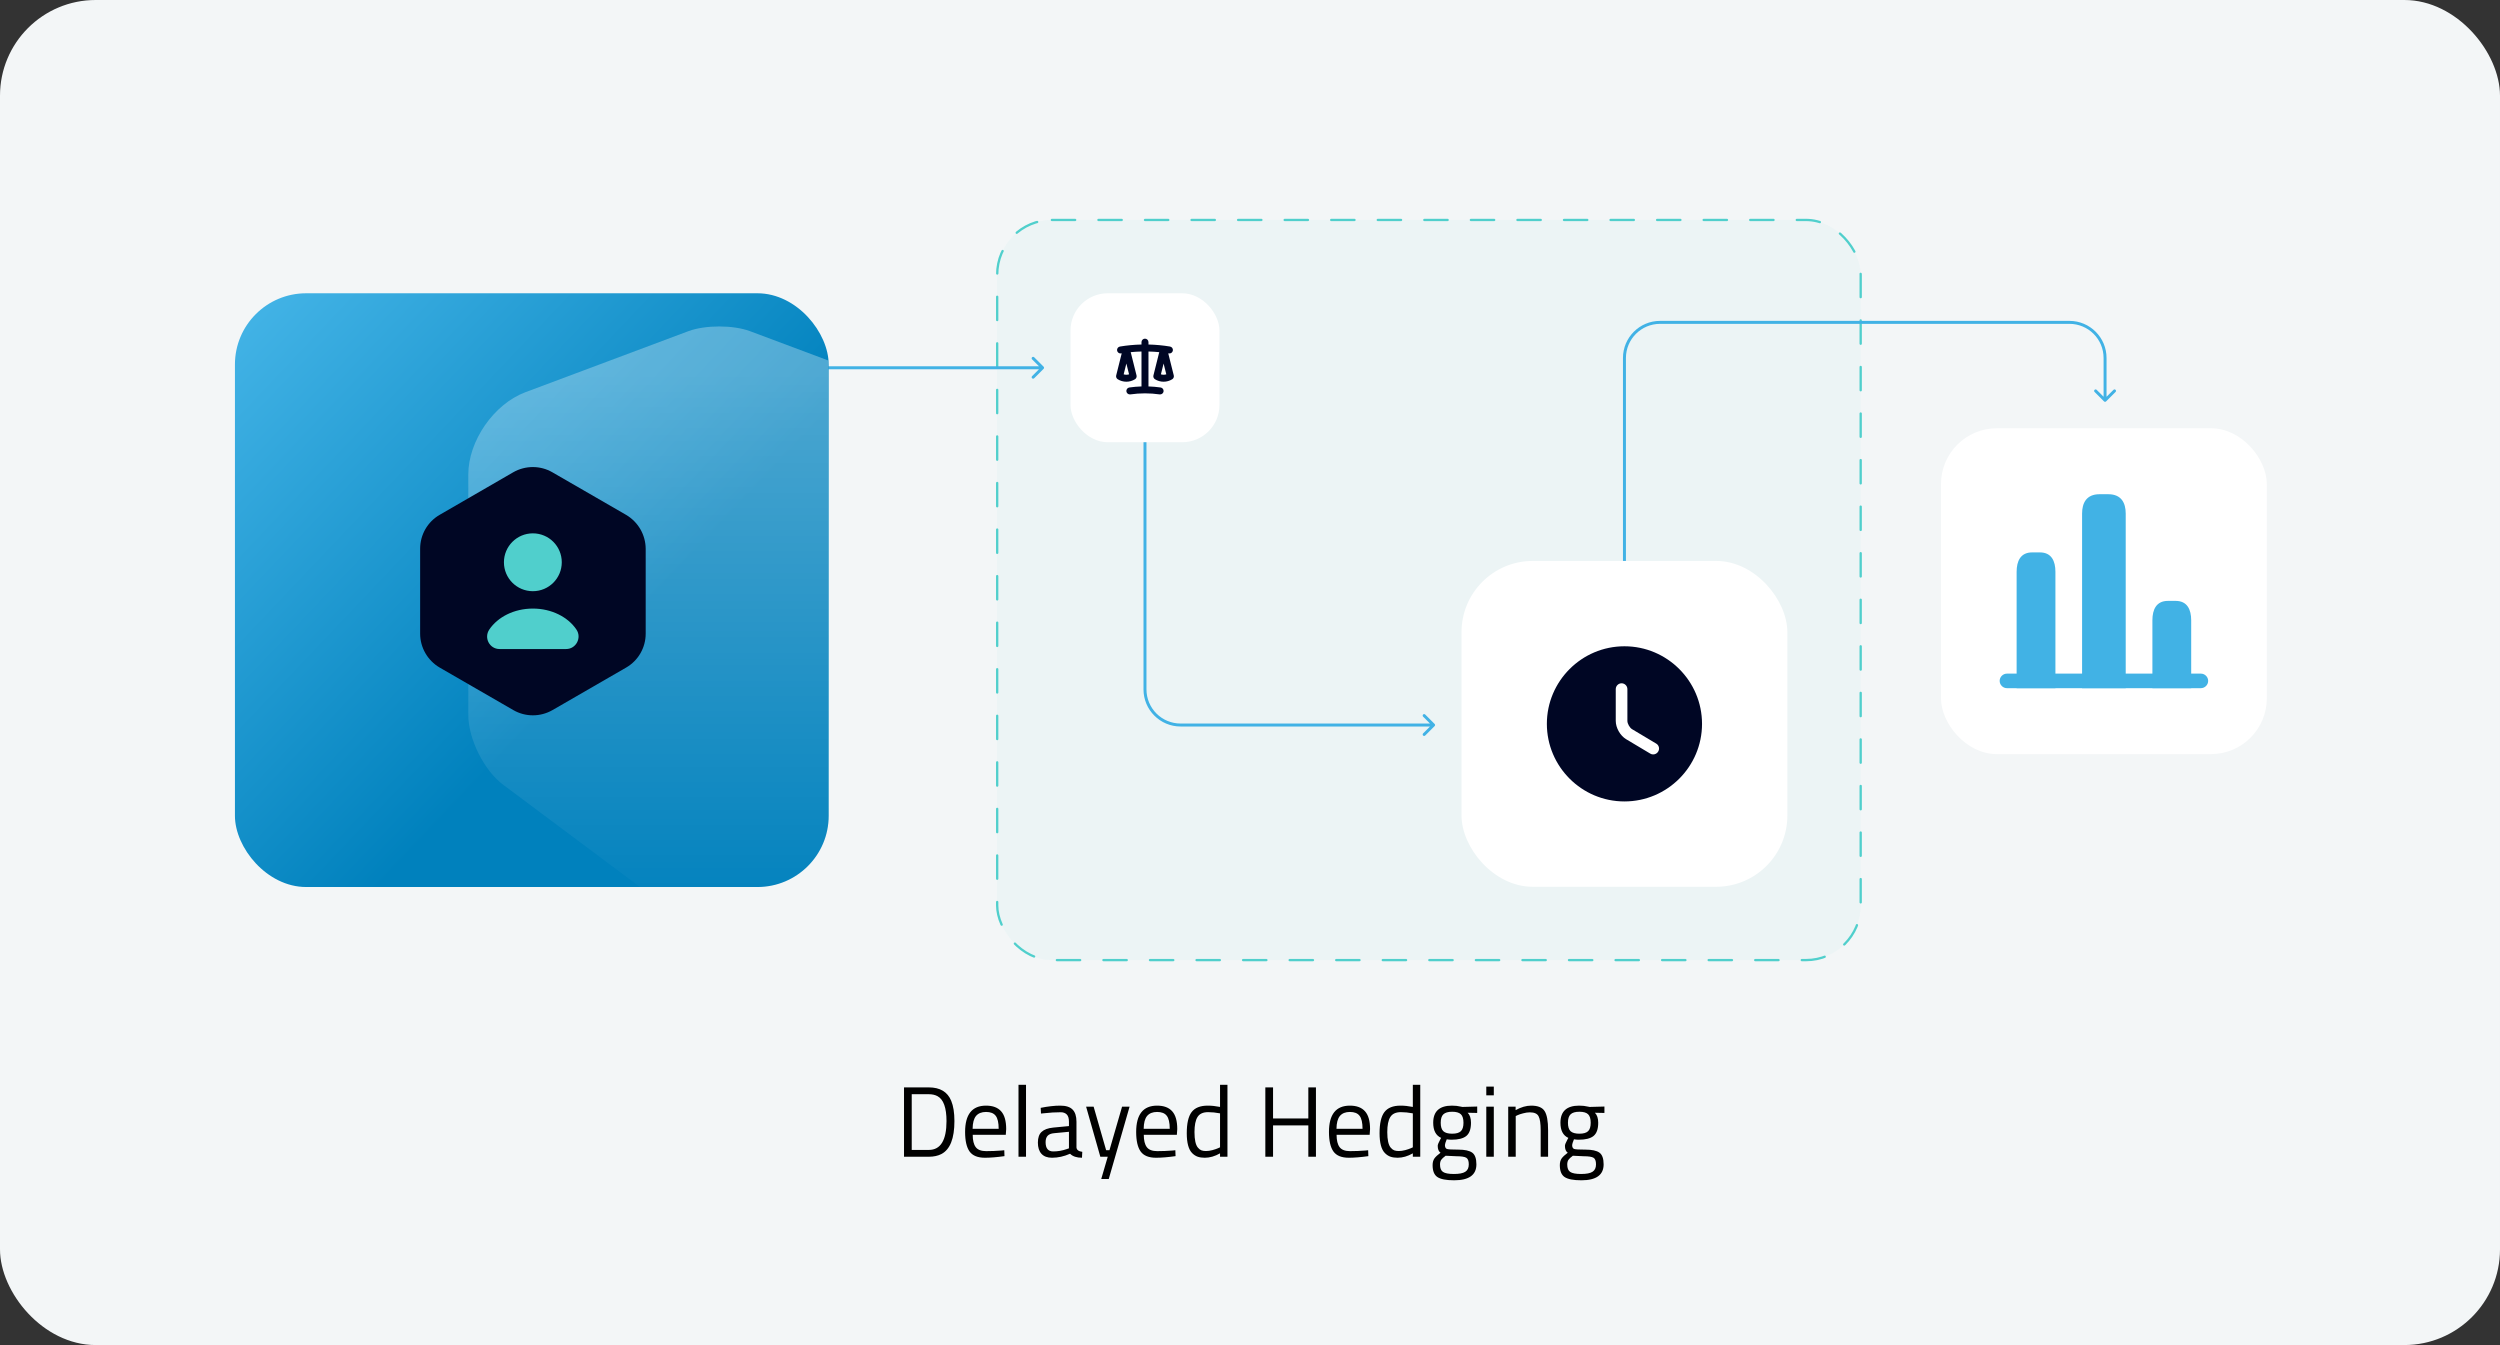 <svg width="1394" height="750" viewBox="0 0 1394 750" fill="none" xmlns="http://www.w3.org/2000/svg">
<rect x="0" y="0" width="1394" height="750" fill="#333333" stroke="none"/>
<rect width="1394" height="750" rx="53.354" fill="#F3F6F7"/>
<rect x="556.031" y="122.649" width="481.486" height="412.702" rx="30.498" fill="#50CFCC" fill-opacity="0.05" stroke="#50CFCC" stroke-width="1.298" stroke-linecap="round" stroke-linejoin="round" stroke-dasharray="12.98 12.98"/>
<path d="M1173.2 223.814C1173.52 224.137 1174.05 224.137 1174.37 223.814L1179.64 218.547C1179.96 218.224 1179.96 217.699 1179.64 217.376C1179.32 217.053 1178.79 217.053 1178.47 217.376L1173.79 222.058L1169.1 217.376C1168.78 217.053 1168.26 217.053 1167.93 217.376C1167.61 217.699 1167.61 218.224 1167.93 218.547L1173.2 223.814ZM925.654 180.58H1153.92V178.925H925.654V180.58ZM904.962 199.617V314.075H906.618V199.617H904.962ZM1172.96 199.617V223.229H1174.61V199.617H1172.96ZM1153.92 180.58C1164.44 180.58 1172.96 189.103 1172.96 199.617H1174.61C1174.61 188.189 1165.35 178.925 1153.92 178.925V180.58ZM925.654 178.925C914.227 178.925 904.962 188.189 904.962 199.617H906.618C906.618 189.103 915.141 180.58 925.654 180.58V178.925Z" fill="#41B2E5"/>
<path d="M799.955 404.858C800.278 404.535 800.278 404.011 799.955 403.687L794.688 398.42C794.364 398.097 793.84 398.097 793.517 398.42C793.194 398.743 793.194 399.267 793.517 399.591L798.199 404.273L793.517 408.955C793.194 409.278 793.194 409.802 793.517 410.125C793.84 410.449 794.364 410.449 794.688 410.125L799.955 404.858ZM637.614 240.1V384.408H639.27V240.1H637.614ZM658.306 405.1H799.37V403.445H658.306V405.1ZM637.614 384.408C637.614 395.836 646.878 405.1 658.306 405.1V403.445C647.793 403.445 639.27 394.922 639.27 384.408H637.614Z" fill="#41B2E5"/>
<rect x="1082.29" y="238.802" width="181.693" height="181.693" rx="31.147" fill="white"/>
<path d="M1227.21 383.724H1119.06C1116.85 383.724 1115.01 381.886 1115.01 379.668C1115.01 377.451 1116.85 375.613 1119.06 375.613H1227.21C1229.43 375.613 1231.27 377.451 1231.27 379.668C1231.27 381.886 1229.43 383.724 1227.21 383.724Z" fill="#41B2E5"/>
<path d="M1160.97 286.389V383.724H1185.3V286.389C1185.3 280.44 1182.87 275.574 1175.57 275.574H1170.7C1163.4 275.574 1160.97 280.44 1160.97 286.389Z" fill="#41B2E5"/>
<path d="M1124.47 318.834V383.724H1146.1V318.834C1146.1 312.886 1143.94 308.019 1137.45 308.019H1133.12C1126.63 308.019 1124.47 312.886 1124.47 318.834Z" fill="#41B2E5"/>
<path d="M1200.18 345.872V383.724H1221.81V345.872C1221.81 339.923 1219.64 335.056 1213.15 335.056H1208.83C1202.34 335.056 1200.18 339.923 1200.18 345.872Z" fill="#41B2E5"/>
<path d="M581.924 205.645C582.247 205.322 582.247 204.798 581.924 204.474L576.657 199.207C576.333 198.884 575.809 198.884 575.486 199.207C575.163 199.53 575.163 200.054 575.486 200.377L580.168 205.06L575.486 209.742C575.163 210.065 575.163 210.589 575.486 210.912C575.809 211.235 576.333 211.235 576.657 210.912L581.924 205.645ZM421.708 205.887H581.339V204.232H421.708V205.887Z" fill="#41B2E5"/>
<rect x="596.912" y="163.53" width="83.06" height="83.06" rx="20.765" fill="white"/>
<path fill-rule="evenodd" clip-rule="evenodd" d="M640.388 190.784C640.388 190.267 640.183 189.772 639.818 189.407C639.453 189.042 638.958 188.837 638.442 188.837C637.925 188.837 637.43 189.042 637.065 189.407C636.7 189.772 636.495 190.267 636.495 190.784V192.102C632.473 192.195 628.462 192.572 624.493 193.229C623.984 193.313 623.529 193.597 623.228 194.017C622.928 194.437 622.807 194.959 622.891 195.469C622.976 195.978 623.26 196.433 623.68 196.733C624.1 197.034 624.622 197.155 625.131 197.07L625.469 197.016L622.385 209.345C622.286 209.744 622.315 210.163 622.469 210.544C622.623 210.925 622.894 211.248 623.242 211.466C624.686 212.368 626.356 212.847 628.059 212.846C629.763 212.847 631.432 212.368 632.877 211.466C633.226 211.248 633.496 210.925 633.65 210.543C633.804 210.162 633.833 209.741 633.733 209.342L630.489 196.364C632.486 196.167 634.489 196.045 636.495 195.998V215.473C634.204 215.546 631.948 215.741 629.728 216.06C629.217 216.133 628.756 216.406 628.446 216.82C628.137 217.233 628.004 217.752 628.077 218.263C628.151 218.775 628.424 219.236 628.837 219.545C629.251 219.855 629.77 219.988 630.281 219.914C635.694 219.14 641.19 219.14 646.602 219.914C646.855 219.951 647.113 219.937 647.361 219.873C647.609 219.81 647.841 219.699 648.046 219.545C648.251 219.392 648.423 219.2 648.554 218.98C648.684 218.76 648.77 218.517 648.806 218.263C648.842 218.01 648.828 217.753 648.765 217.505C648.702 217.257 648.59 217.024 648.437 216.82C648.284 216.615 648.092 216.443 647.872 216.312C647.652 216.182 647.408 216.096 647.155 216.06C644.912 215.741 642.653 215.546 640.388 215.473V195.998C642.41 196.047 644.412 196.168 646.395 196.362L643.15 209.342C643.05 209.741 643.079 210.161 643.232 210.543C643.386 210.924 643.656 211.247 644.004 211.466C645.449 212.368 647.118 212.847 648.822 212.846C650.525 212.847 652.194 212.368 653.639 211.466C653.988 211.248 654.259 210.925 654.412 210.543C654.566 210.162 654.595 209.741 654.496 209.342L651.412 197.013L651.749 197.07C652.259 197.155 652.781 197.034 653.202 196.734C653.622 196.434 653.906 195.98 653.991 195.47C654.076 194.961 653.955 194.438 653.655 194.018C653.355 193.598 652.9 193.314 652.391 193.229C648.421 192.572 644.411 192.195 640.388 192.102V190.784ZM626.554 208.732C627.535 209.03 628.583 209.03 629.565 208.732L628.059 202.703L626.554 208.732ZM648.824 208.953C648.313 208.954 647.803 208.88 647.314 208.732L648.824 202.703L650.33 208.732C649.841 208.879 649.334 208.954 648.824 208.953Z" fill="#000624"/>
<rect x="814.943" y="312.777" width="181.693" height="181.693" rx="39.729" fill="white"/>
<path d="M905.79 360.364C881.954 360.364 862.53 379.787 862.53 403.624C862.53 427.46 881.954 446.884 905.79 446.884C929.626 446.884 949.05 427.46 949.05 403.624C949.05 379.787 929.626 360.364 905.79 360.364ZM924.608 419.068C924.003 420.106 922.921 420.668 921.796 420.668C921.234 420.668 920.671 420.539 920.152 420.192L906.742 412.189C903.411 410.199 900.945 405.83 900.945 401.98V384.243C900.945 382.47 902.416 380.999 904.189 380.999C905.963 380.999 907.434 382.47 907.434 384.243V401.98C907.434 403.537 908.732 405.83 910.073 406.609L923.483 414.612C925.041 415.52 925.56 417.51 924.608 419.068Z" fill="#000624"/>
<g clip-path="url(#clip0_4480_911)">
<rect x="131" y="163.53" width="331.073" height="331.073" rx="39.729" fill="url(#paint0_linear_4480_911)"/>
<g opacity="0.3">
<path d="M509.161 218.725L418.153 184.639C408.721 181.164 393.332 181.164 383.9 184.639L292.892 218.725C275.352 225.344 261.122 245.863 261.122 264.561V398.592C261.122 411.995 269.892 429.7 280.647 437.643L371.656 505.651C387.706 517.73 414.016 517.73 430.067 505.651L521.075 437.643C531.831 429.534 540.601 411.995 540.601 398.592V264.561C540.766 245.863 526.536 225.344 509.161 218.725Z" fill="url(#paint1_linear_4480_911)"/>
</g>
<path d="M349.1 287.081L307.986 263.34C301.272 259.464 292.966 259.464 286.183 263.34L245.137 287.081C238.423 290.957 234.271 298.155 234.271 305.977V353.321C234.271 361.073 238.423 368.272 245.137 372.217L286.252 395.958C292.966 399.834 301.272 399.834 308.055 395.958L349.17 372.217C355.884 368.341 360.037 361.142 360.037 353.321V305.977C359.967 298.155 355.814 291.026 349.1 287.081Z" fill="#000624"/>
<path d="M313.246 313.521C313.246 304.592 306.048 297.394 297.119 297.394C288.19 297.394 280.992 304.662 280.992 313.521C280.992 322.45 288.19 329.649 297.119 329.649C306.048 329.649 313.246 322.45 313.246 313.521Z" fill="#50CFCC"/>
<path d="M278.569 361.904H315.669C321.206 361.904 324.529 355.605 321.414 351.037C316.707 344.046 307.571 339.339 297.119 339.339C286.667 339.339 277.531 344.046 272.824 351.037C269.709 355.674 272.963 361.904 278.569 361.904Z" fill="#50CFCC"/>
</g>
<path d="M517.88 645H504.078V606.331H517.88C524.176 606.331 528.348 608.827 530.397 613.819C531.589 616.687 532.185 620.45 532.185 625.107C532.185 634.83 529.764 640.958 524.921 643.491C522.984 644.497 520.637 645 517.88 645ZM527.771 625.107C527.771 617.693 526.113 613.074 522.798 611.248C521.456 610.503 519.817 610.131 517.88 610.131H508.38V641.2H517.88C524.474 641.2 527.771 635.836 527.771 625.107ZM558.367 641.535L559.987 641.368L560.099 644.665C555.852 645.261 552.22 645.559 549.203 645.559C545.179 645.559 542.329 644.404 540.653 642.094C538.977 639.747 538.138 636.115 538.138 631.198C538.138 621.4 542.031 616.501 549.817 616.501C553.58 616.501 556.392 617.563 558.255 619.686C560.118 621.773 561.049 625.069 561.049 629.577L560.826 632.762H542.385C542.385 635.854 542.944 638.145 544.062 639.636C545.179 641.126 547.116 641.871 549.873 641.871C552.667 641.871 555.498 641.759 558.367 641.535ZM556.858 629.409C556.858 625.982 556.299 623.561 555.182 622.145C554.101 620.729 552.313 620.022 549.817 620.022C547.359 620.022 545.496 620.767 544.229 622.257C543 623.747 542.367 626.131 542.329 629.409H556.858ZM567.916 645V604.878H572.107V645H567.916ZM600.239 625.498V639.803C600.351 641.182 601.431 642.001 603.48 642.262L603.313 645.559C600.37 645.559 598.153 644.814 596.663 643.324C593.31 644.814 589.957 645.559 586.605 645.559C584.034 645.559 582.078 644.832 580.737 643.379C579.396 641.927 578.726 639.84 578.726 637.121C578.726 634.401 579.415 632.408 580.793 631.142C582.171 629.838 584.332 629.037 587.275 628.739L596.048 627.901V625.498C596.048 623.598 595.639 622.238 594.819 621.419C593.999 620.599 592.882 620.189 591.466 620.189C588.486 620.189 585.394 620.376 582.19 620.748L580.458 620.916L580.29 617.731C584.388 616.911 588.02 616.501 591.187 616.501C594.353 616.501 596.644 617.228 598.06 618.681C599.513 620.133 600.239 622.406 600.239 625.498ZM583.028 636.897C583.028 640.325 584.444 642.038 587.275 642.038C589.808 642.038 592.304 641.61 594.763 640.753L596.048 640.306V631.086L587.778 631.868C586.102 632.017 584.891 632.502 584.146 633.321C583.401 634.141 583.028 635.333 583.028 636.897ZM605.609 617.06H609.8L616.785 641.368H618.629L625.67 617.06H629.861L618.238 657.405H614.047L617.679 645H613.544L605.609 617.06ZM653.756 641.535L655.376 641.368L655.488 644.665C651.241 645.261 647.609 645.559 644.591 645.559C640.568 645.559 637.718 644.404 636.042 642.094C634.365 639.747 633.527 636.115 633.527 631.198C633.527 621.4 637.42 616.501 645.206 616.501C648.969 616.501 651.781 617.563 653.644 619.686C655.507 621.773 656.438 625.069 656.438 629.577L656.215 632.762H637.774C637.774 635.854 638.333 638.145 639.451 639.636C640.568 641.126 642.505 641.871 645.262 641.871C648.056 641.871 650.887 641.759 653.756 641.535ZM652.247 629.409C652.247 625.982 651.688 623.561 650.571 622.145C649.49 620.729 647.702 620.022 645.206 620.022C642.747 620.022 640.885 620.767 639.618 622.257C638.389 623.747 637.755 626.131 637.718 629.409H652.247ZM684.427 604.878V645H680.292V643.1C677.424 644.739 674.592 645.559 671.798 645.559C670.308 645.559 669.004 645.373 667.887 645C666.769 644.627 665.726 643.957 664.758 642.988C662.746 640.977 661.74 637.27 661.74 631.868C661.74 626.429 662.634 622.518 664.422 620.133C666.248 617.712 669.247 616.501 673.419 616.501C675.58 616.501 677.871 616.743 680.292 617.228V604.878H684.427ZM667.999 639.971C668.595 640.679 669.228 641.163 669.899 641.424C670.569 641.684 671.426 641.815 672.469 641.815C673.549 641.815 674.741 641.647 676.045 641.312C677.386 640.939 678.43 640.585 679.175 640.25L680.292 639.747V620.804C677.908 620.357 675.691 620.133 673.643 620.133C670.811 620.133 668.837 621.046 667.719 622.872C666.602 624.66 666.043 627.454 666.043 631.254C666.043 635.575 666.695 638.481 667.999 639.971ZM729.524 645V627.51H709.854V645H705.551V606.331H709.854V623.654H729.524V606.331H733.771V645H729.524ZM761.259 641.535L762.88 641.368L762.992 644.665C758.745 645.261 755.113 645.559 752.095 645.559C748.072 645.559 745.222 644.404 743.545 642.094C741.869 639.747 741.031 636.115 741.031 631.198C741.031 621.4 744.924 616.501 752.71 616.501C756.472 616.501 759.285 617.563 761.148 619.686C763.01 621.773 763.942 625.069 763.942 629.577L763.718 632.762H745.278C745.278 635.854 745.836 638.145 746.954 639.636C748.072 641.126 750.009 641.871 752.766 641.871C755.56 641.871 758.391 641.759 761.259 641.535ZM759.751 629.409C759.751 625.982 759.192 623.561 758.074 622.145C756.994 620.729 755.206 620.022 752.71 620.022C750.251 620.022 748.388 620.767 747.122 622.257C745.892 623.747 745.259 626.131 745.222 629.409H759.751ZM791.931 604.878V645H787.796V643.1C784.927 644.739 782.096 645.559 779.302 645.559C777.812 645.559 776.508 645.373 775.39 645C774.273 644.627 773.23 643.957 772.261 642.988C770.249 640.977 769.244 637.27 769.244 631.868C769.244 626.429 770.138 622.518 771.926 620.133C773.751 617.712 776.75 616.501 780.923 616.501C783.083 616.501 785.374 616.743 787.796 617.228V604.878H791.931ZM775.502 639.971C776.098 640.679 776.732 641.163 777.402 641.424C778.073 641.684 778.929 641.815 779.973 641.815C781.053 641.815 782.245 641.647 783.549 641.312C784.89 640.939 785.933 640.585 786.678 640.25L787.796 639.747V620.804C785.412 620.357 783.195 620.133 781.146 620.133C778.315 620.133 776.34 621.046 775.223 622.872C774.105 624.66 773.546 627.454 773.546 631.254C773.546 635.575 774.198 638.481 775.502 639.971ZM810.835 658.132C806.365 658.132 803.235 657.517 801.447 656.288C799.696 655.096 798.821 652.898 798.821 649.694C798.821 648.167 799.156 646.919 799.827 645.95C800.497 645.019 801.633 643.957 803.235 642.765C802.192 642.057 801.671 640.772 801.671 638.909C801.671 638.276 802.136 637.102 803.068 635.389L803.571 634.495C800.627 633.153 799.156 630.341 799.156 626.057C799.156 619.686 802.639 616.501 809.606 616.501C811.394 616.501 813.051 616.687 814.579 617.06L815.417 617.228L823.687 617.004V620.58L818.379 620.469C819.608 621.698 820.223 623.561 820.223 626.057C820.223 629.558 819.347 632.017 817.596 633.433C815.883 634.811 813.163 635.5 809.438 635.5C808.432 635.5 807.519 635.426 806.7 635.277C806.029 636.916 805.694 637.978 805.694 638.462C805.694 639.617 806.048 640.343 806.756 640.641C807.463 640.902 809.606 641.033 813.182 641.033C816.758 641.033 819.329 641.591 820.893 642.709C822.458 643.827 823.24 646.006 823.24 649.247C823.24 655.17 819.105 658.132 810.835 658.132ZM802.956 649.359C802.956 651.333 803.496 652.693 804.576 653.438C805.694 654.22 807.724 654.611 810.667 654.611C813.648 654.611 815.771 654.202 817.038 653.382C818.341 652.562 818.993 651.184 818.993 649.247C818.993 647.347 818.528 646.118 817.596 645.559C816.665 645 814.84 644.721 812.12 644.721L806.085 644.441C804.856 645.335 804.018 646.118 803.571 646.788C803.161 647.459 802.956 648.316 802.956 649.359ZM803.347 626.057C803.347 628.255 803.831 629.819 804.8 630.751C805.806 631.682 807.445 632.148 809.717 632.148C811.99 632.148 813.61 631.682 814.579 630.751C815.547 629.819 816.032 628.255 816.032 626.057C816.032 623.821 815.547 622.238 814.579 621.307C813.61 620.376 811.99 619.91 809.717 619.91C807.445 619.91 805.806 620.394 804.8 621.363C803.831 622.294 803.347 623.859 803.347 626.057ZM828.754 645V617.06H832.945V645H828.754ZM828.754 610.746V605.884H832.945V610.746H828.754ZM845.169 645H840.978V617.06H845.113V619.016C848.13 617.339 851.018 616.501 853.774 616.501C857.5 616.501 859.996 617.507 861.262 619.519C862.566 621.53 863.218 625.107 863.218 630.248V645H859.083V630.359C859.083 626.485 858.692 623.84 857.909 622.424C857.164 620.972 855.544 620.245 853.048 620.245C851.856 620.245 850.589 620.431 849.248 620.804C847.944 621.139 846.938 621.475 846.231 621.81L845.169 622.313V645ZM881.776 658.132C877.306 658.132 874.177 657.517 872.388 656.288C870.638 655.096 869.762 652.898 869.762 649.694C869.762 648.167 870.097 646.919 870.768 645.95C871.439 645.019 872.575 643.957 874.177 642.765C873.134 642.057 872.612 640.772 872.612 638.909C872.612 638.276 873.078 637.102 874.009 635.389L874.512 634.495C871.569 633.153 870.097 630.341 870.097 626.057C870.097 619.686 873.581 616.501 880.547 616.501C882.335 616.501 883.993 616.687 885.52 617.06L886.358 617.228L894.629 617.004V620.58L889.32 620.469C890.549 621.698 891.164 623.561 891.164 626.057C891.164 629.558 890.289 632.017 888.538 633.433C886.824 634.811 884.105 635.5 880.379 635.5C879.373 635.5 878.461 635.426 877.641 635.277C876.971 636.916 876.635 637.978 876.635 638.462C876.635 639.617 876.989 640.343 877.697 640.641C878.405 640.902 880.547 641.033 884.123 641.033C887.7 641.033 890.27 641.591 891.835 642.709C893.399 643.827 894.182 646.006 894.182 649.247C894.182 655.17 890.047 658.132 881.776 658.132ZM873.897 649.359C873.897 651.333 874.437 652.693 875.518 653.438C876.635 654.22 878.666 654.611 881.609 654.611C884.589 654.611 886.712 654.202 887.979 653.382C889.283 652.562 889.935 651.184 889.935 649.247C889.935 647.347 889.469 646.118 888.538 645.559C887.606 645 885.781 644.721 883.062 644.721L877.027 644.441C875.797 645.335 874.959 646.118 874.512 646.788C874.102 647.459 873.897 648.316 873.897 649.359ZM874.288 626.057C874.288 628.255 874.773 629.819 875.741 630.751C876.747 631.682 878.386 632.148 880.659 632.148C882.931 632.148 884.552 631.682 885.52 630.751C886.489 629.819 886.973 628.255 886.973 626.057C886.973 623.821 886.489 622.238 885.52 621.307C884.552 620.376 882.931 619.91 880.659 619.91C878.386 619.91 876.747 620.394 875.741 621.363C874.773 622.294 874.288 623.859 874.288 626.057Z" fill="black"/>
<defs>
<linearGradient id="paint0_linear_4480_911" x1="-271.501" y1="-175.368" x2="317.296" y2="383.305" gradientUnits="userSpaceOnUse">
<stop stop-color="#E7F4BB"/>
<stop offset="0.33" stop-color="#56DBC1"/>
<stop offset="0.67" stop-color="#41B2E5"/>
<stop offset="1" stop-color="#0081BD"/>
</linearGradient>
<linearGradient id="paint1_linear_4480_911" x1="401.133" y1="208.16" x2="401.133" y2="514.71" gradientUnits="userSpaceOnUse">
<stop stop-color="white"/>
<stop offset="1" stop-color="white" stop-opacity="0"/>
</linearGradient>
<clipPath id="clip0_4480_911">
<rect x="131" y="163.53" width="331.073" height="331.073" rx="39.729" fill="white"/>
</clipPath>
</defs>
</svg>
